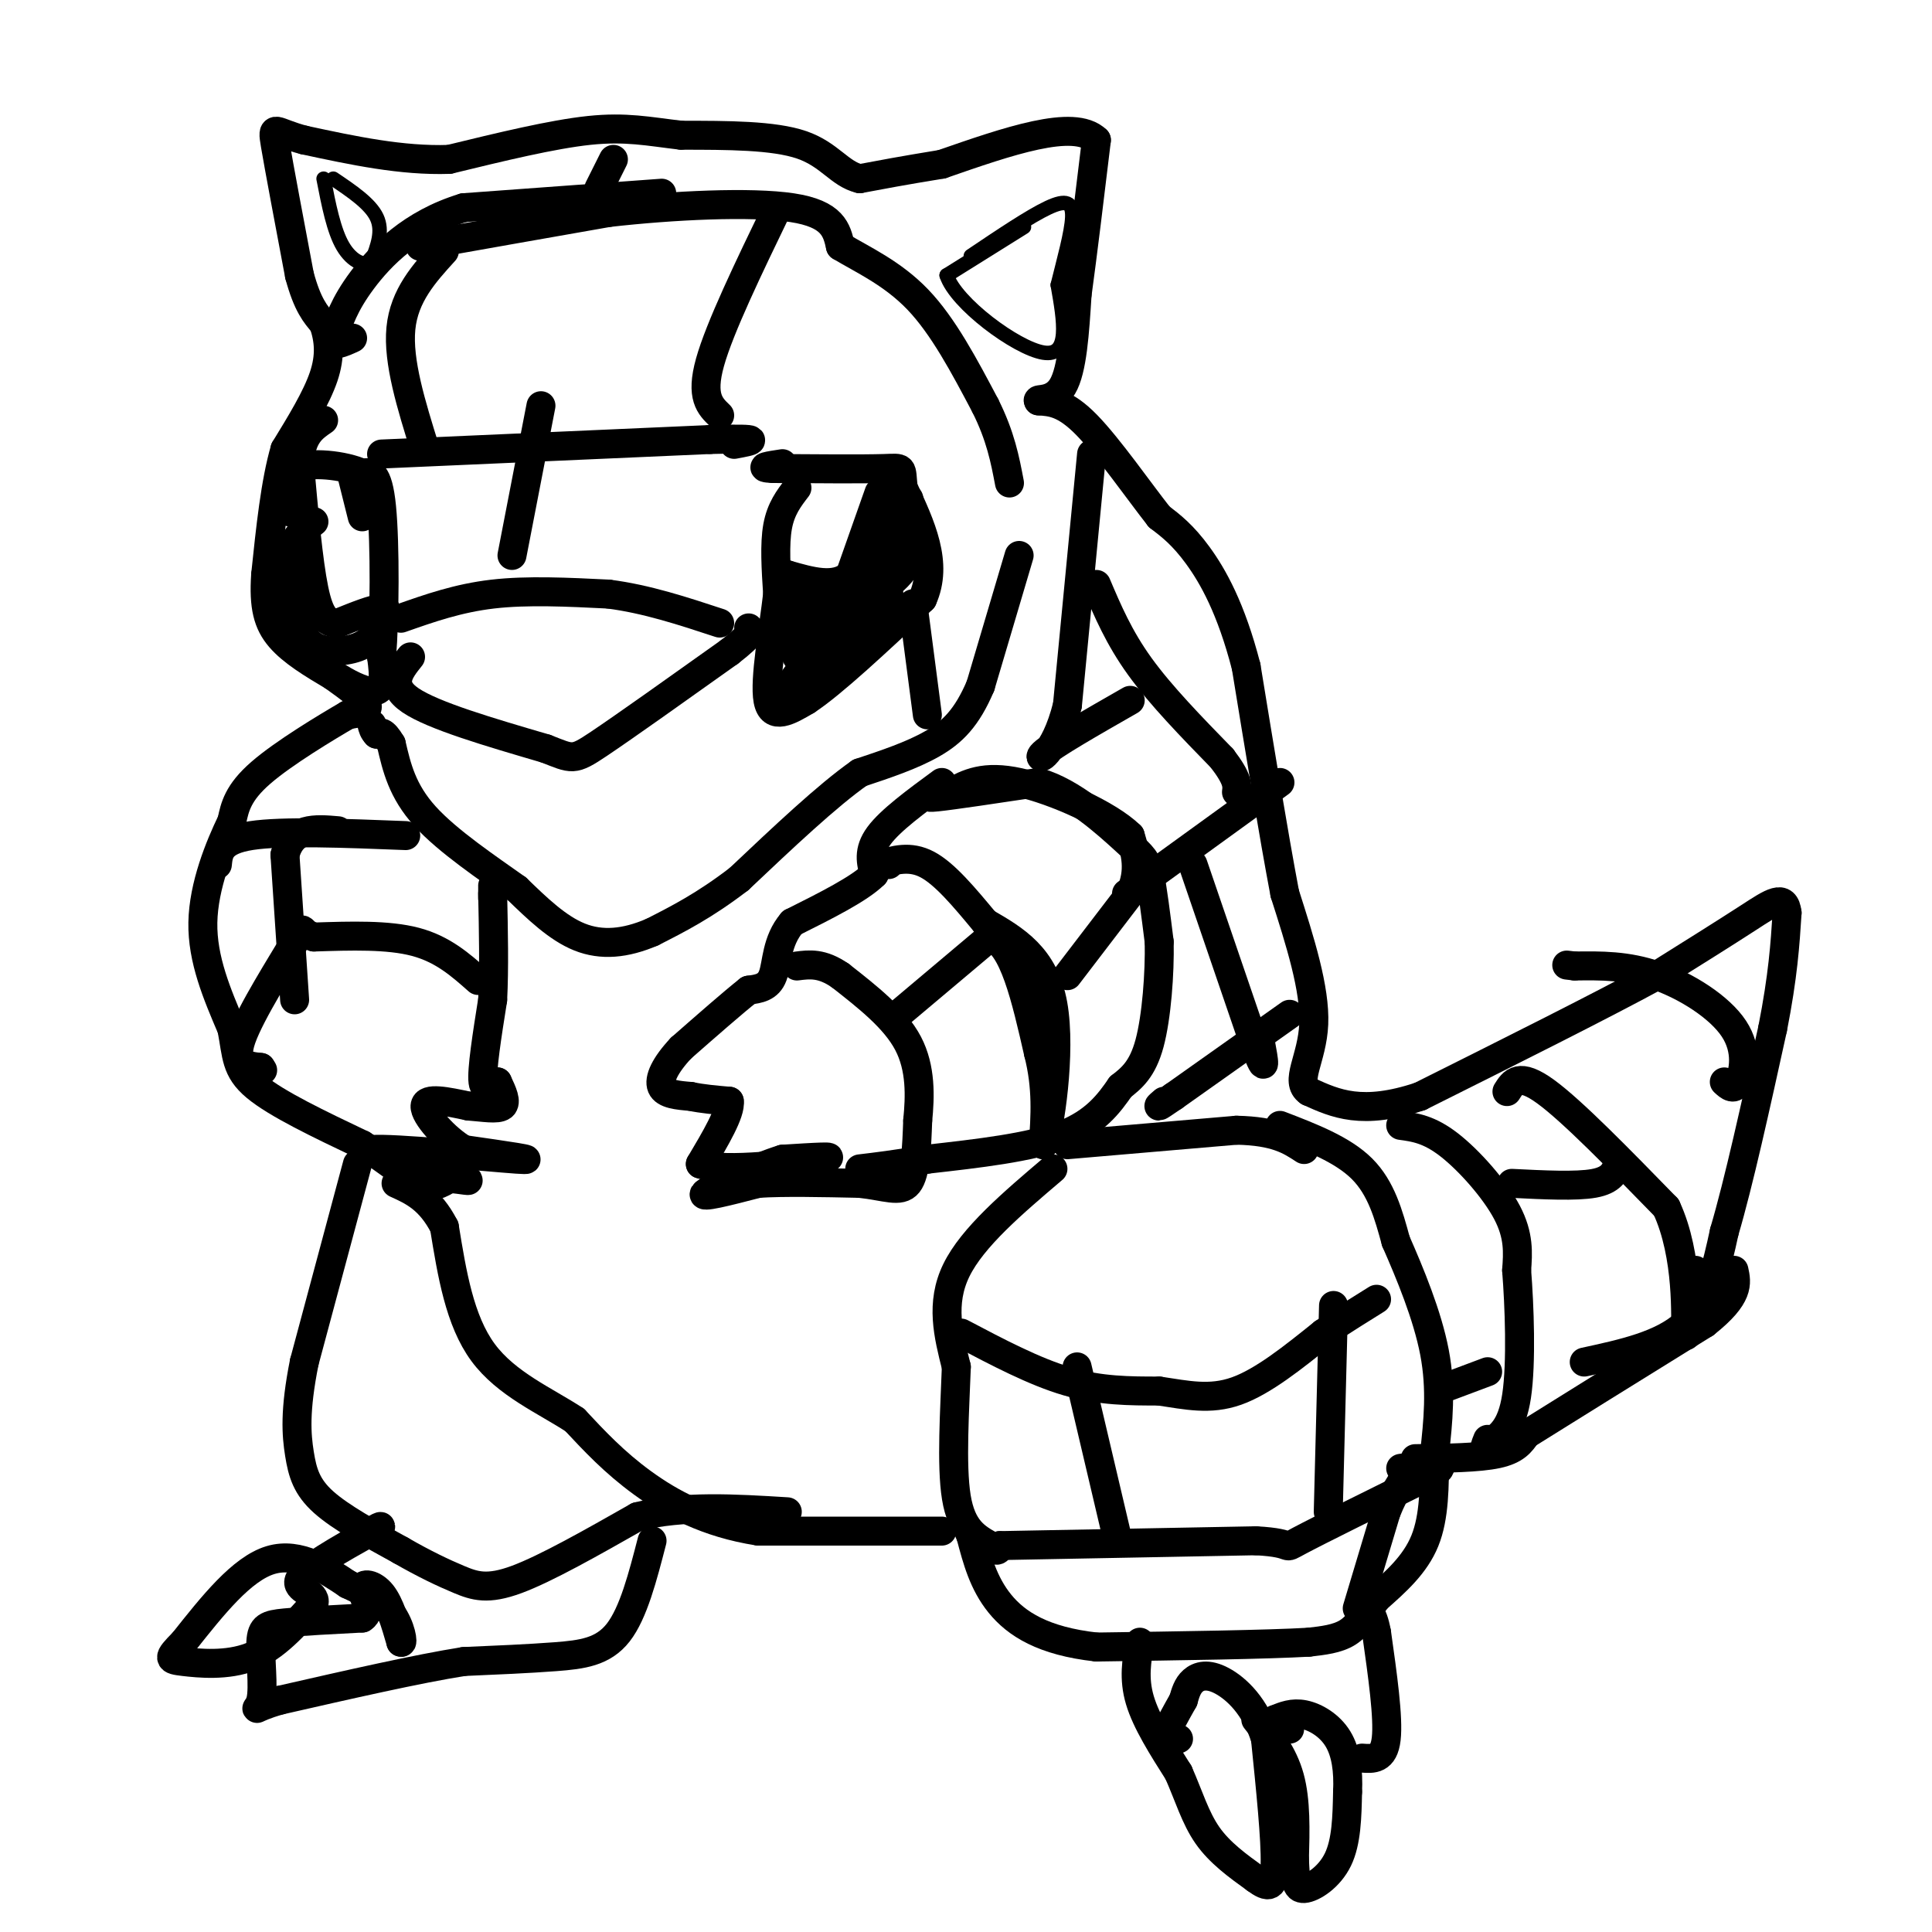 <svg viewBox='0 0 400 400' version='1.1' xmlns='http://www.w3.org/2000/svg' xmlns:xlink='http://www.w3.org/1999/xlink'><g fill='none' stroke='#000000' stroke-width='6' stroke-linecap='round' stroke-linejoin='round'><path d='M87,51c0.000,0.000 5.000,-1.000 5,-1'/><path d='M92,50c6.500,-1.167 20.250,-3.583 34,-6'/><path d='M126,44c13.289,-1.511 29.511,-2.289 38,-1c8.489,1.289 9.244,4.644 10,8'/><path d='M174,51c4.489,2.711 10.711,5.489 16,11c5.289,5.511 9.644,13.756 14,22'/><path d='M204,84c3.167,6.333 4.083,11.167 5,16'/><path d='M211,115c0.000,0.000 -8.000,27.000 -8,27'/><path d='M203,142c-2.800,6.600 -5.800,9.600 -10,12c-4.200,2.400 -9.600,4.200 -15,6'/><path d='M178,160c-6.667,4.667 -15.833,13.333 -25,22'/><path d='M153,182c-7.167,5.500 -12.583,8.250 -18,11'/><path d='M135,193c-5.556,2.378 -10.444,2.822 -15,1c-4.556,-1.822 -8.778,-5.911 -13,-10'/><path d='M107,184c-5.933,-4.222 -14.267,-9.778 -19,-15c-4.733,-5.222 -5.867,-10.111 -7,-15'/><path d='M81,154c-1.667,-2.833 -2.333,-2.417 -3,-2'/><path d='M78,152c-0.667,-0.667 -0.833,-1.333 -1,-2'/><path d='M85,136c-2.333,2.917 -4.667,5.833 0,9c4.667,3.167 16.333,6.583 28,10'/><path d='M113,155c5.600,2.178 5.600,2.622 11,-1c5.400,-3.622 16.200,-11.311 27,-19'/><path d='M151,135c5.167,-4.000 4.583,-4.500 4,-5'/><path d='M189,125c0.000,0.000 3.000,23.000 3,23'/><path d='M195,162c-5.333,3.917 -10.667,7.833 -13,11c-2.333,3.167 -1.667,5.583 -1,8'/><path d='M181,181c-3.000,3.000 -10.000,6.500 -17,10'/><path d='M164,191c-3.311,3.867 -3.089,8.533 -4,11c-0.911,2.467 -2.956,2.733 -5,3'/><path d='M155,205c-3.167,2.500 -8.583,7.250 -14,12'/><path d='M141,217c-3.333,3.556 -4.667,6.444 -4,8c0.667,1.556 3.333,1.778 6,2'/><path d='M143,227c2.333,0.500 5.167,0.750 8,1'/><path d='M151,228c0.333,2.333 -2.833,7.667 -6,13'/><path d='M145,241c4.978,1.800 20.422,-0.200 25,-1c4.578,-0.800 -1.711,-0.400 -8,0'/><path d='M162,240c-5.289,1.644 -14.511,5.756 -16,7c-1.489,1.244 4.756,-0.378 11,-2'/><path d='M157,245c5.333,-0.333 13.167,-0.167 21,0'/><path d='M178,245c5.400,0.578 8.400,2.022 10,0c1.600,-2.022 1.800,-7.511 2,-13'/><path d='M190,232c0.489,-4.956 0.711,-10.844 -2,-16c-2.711,-5.156 -8.356,-9.578 -14,-14'/><path d='M174,202c-3.833,-2.667 -6.417,-2.333 -9,-2'/><path d='M186,210c0.000,0.000 19.000,-16.000 19,-16'/><path d='M205,194c4.833,1.333 7.417,12.667 10,24'/><path d='M215,218c1.833,7.167 1.417,13.083 1,19'/><path d='M216,237c1.222,-2.733 3.778,-19.067 2,-29c-1.778,-9.933 -7.889,-13.467 -14,-17'/><path d='M204,191c-4.400,-5.311 -8.400,-10.089 -12,-12c-3.600,-1.911 -6.800,-0.956 -10,0'/><path d='M182,179c-1.333,0.000 0.333,0.000 2,0'/><path d='M221,202c0.000,0.000 13.000,-17.000 13,-17'/><path d='M234,185c2.167,-4.833 1.083,-8.417 0,-12'/><path d='M234,173c-4.489,-4.400 -15.711,-9.400 -23,-11c-7.289,-1.600 -10.644,0.200 -14,2'/><path d='M197,164c-3.778,0.667 -6.222,1.333 -3,1c3.222,-0.333 12.111,-1.667 21,-3'/><path d='M215,162c7.048,2.000 14.167,8.500 18,12c3.833,3.500 4.381,4.000 5,7c0.619,3.000 1.310,8.500 2,14'/><path d='M240,195c0.133,6.444 -0.533,15.556 -2,21c-1.467,5.444 -3.733,7.222 -6,9'/><path d='M232,225c-2.356,3.400 -5.244,7.400 -12,10c-6.756,2.600 -17.378,3.800 -28,5'/><path d='M192,240c-7.000,1.167 -10.500,1.583 -14,2'/><path d='M218,242c-8.333,7.083 -16.667,14.167 -20,21c-3.333,6.833 -1.667,13.417 0,20'/><path d='M198,283c-0.311,8.667 -1.089,20.333 0,27c1.089,6.667 4.044,8.333 7,10'/><path d='M205,320c1.500,1.667 1.750,0.833 2,0'/><path d='M207,320c9.167,-0.167 31.083,-0.583 53,-1'/><path d='M260,319c9.000,0.467 5.000,2.133 9,0c4.000,-2.133 16.000,-8.067 28,-14'/><path d='M297,305c3.500,-2.500 -1.750,-1.750 -7,-1'/><path d='M275,313c0.000,0.000 1.000,-39.000 1,-39'/><path d='M276,274c0.167,-6.500 0.083,-3.250 0,0'/><path d='M231,317c0.000,0.000 -8.000,-34.000 -8,-34'/><path d='M199,276c7.583,4.000 15.167,8.000 22,10c6.833,2.000 12.917,2.000 19,2'/><path d='M240,288c5.711,0.844 10.489,1.956 16,0c5.511,-1.956 11.756,-6.978 18,-12'/><path d='M274,276c4.833,-3.167 7.917,-5.083 11,-7'/><path d='M265,233c6.500,2.500 13.000,5.000 17,9c4.000,4.000 5.500,9.500 7,15'/><path d='M289,257c2.867,6.511 6.533,15.289 8,23c1.467,7.711 0.733,14.356 0,21'/><path d='M297,301c0.000,6.733 0.000,13.067 -2,18c-2.000,4.933 -6.000,8.467 -10,12'/><path d='M285,331c-2.533,3.333 -3.867,5.667 -6,7c-2.133,1.333 -5.067,1.667 -8,2'/><path d='M271,340c-8.667,0.500 -26.333,0.750 -44,1'/><path d='M227,341c-11.022,-1.222 -16.578,-4.778 -20,-9c-3.422,-4.222 -4.711,-9.111 -6,-14'/><path d='M201,318c-1.000,-2.333 -0.500,-1.167 0,0'/><path d='M236,340c-0.667,3.750 -1.333,7.500 0,12c1.333,4.500 4.667,9.750 8,15'/><path d='M244,367c2.133,4.822 3.467,9.378 6,13c2.533,3.622 6.267,6.311 10,9'/><path d='M260,389c2.533,1.889 3.867,2.111 4,-3c0.133,-5.111 -0.933,-15.556 -2,-26'/><path d='M262,360c-2.012,-6.690 -6.042,-10.417 -9,-12c-2.958,-1.583 -4.845,-1.024 -6,0c-1.155,1.024 -1.577,2.512 -2,4'/><path d='M245,352c-1.333,2.400 -3.667,6.400 -4,8c-0.333,1.600 1.333,0.800 3,0'/><path d='M260,356c2.833,3.583 5.667,7.167 7,12c1.333,4.833 1.167,10.917 1,17'/><path d='M268,385c0.214,4.179 0.250,6.125 2,6c1.750,-0.125 5.214,-2.321 7,-6c1.786,-3.679 1.893,-8.839 2,-14'/><path d='M279,371c0.202,-4.345 -0.292,-8.208 -2,-11c-1.708,-2.792 -4.631,-4.512 -7,-5c-2.369,-0.488 -4.185,0.256 -6,1'/><path d='M264,356c-0.500,0.500 1.250,1.250 3,2'/><path d='M282,364c2.250,0.167 4.500,0.333 5,-4c0.500,-4.333 -0.750,-13.167 -2,-22'/><path d='M285,338c-0.833,-4.500 -1.917,-4.750 -3,-5'/><path d='M281,333c0.000,0.000 6.000,-20.000 6,-20'/><path d='M287,313c2.000,-5.000 4.000,-7.500 6,-10'/><path d='M293,302c6.583,-0.083 13.167,-0.167 17,-1c3.833,-0.833 4.917,-2.417 6,-4'/><path d='M316,297c7.167,-4.500 22.083,-13.750 37,-23'/><path d='M353,274c7.167,-5.667 6.583,-8.333 6,-11'/><path d='M328,282c8.083,-1.750 16.167,-3.500 21,-8c4.833,-4.500 6.417,-11.750 8,-19'/><path d='M357,255c3.000,-10.167 6.500,-26.083 10,-42'/><path d='M367,213c2.167,-11.000 2.583,-17.500 3,-24'/><path d='M370,189c-0.467,-4.044 -3.133,-2.156 -8,1c-4.867,3.156 -11.933,7.578 -19,12'/><path d='M343,202c-11.333,6.167 -30.167,15.583 -49,25'/><path d='M294,227c-12.000,4.000 -17.500,1.500 -23,-1'/><path d='M271,226c-3.089,-2.067 0.689,-6.733 1,-14c0.311,-7.267 -2.844,-17.133 -6,-27'/><path d='M266,185c-2.333,-12.333 -5.167,-29.667 -8,-47'/><path d='M258,138c-3.111,-12.067 -6.889,-18.733 -10,-23c-3.111,-4.267 -5.556,-6.133 -8,-8'/><path d='M240,107c-4.133,-5.244 -10.467,-14.356 -15,-19c-4.533,-4.644 -7.267,-4.822 -10,-5'/><path d='M215,83c-0.578,-0.600 2.978,0.400 5,-3c2.022,-3.400 2.511,-11.200 3,-19'/><path d='M223,61c1.167,-8.500 2.583,-20.250 4,-32'/><path d='M227,29c-4.667,-4.500 -18.333,0.250 -32,5'/><path d='M195,34c-8.167,1.333 -12.583,2.167 -17,3'/><path d='M178,37c-4.200,-1.000 -6.200,-5.000 -12,-7c-5.800,-2.000 -15.400,-2.000 -25,-2'/><path d='M141,28c-6.822,-0.800 -11.378,-1.800 -19,-1c-7.622,0.800 -18.311,3.400 -29,6'/><path d='M93,33c-9.833,0.333 -19.917,-1.833 -30,-4'/><path d='M63,29c-6.222,-1.600 -6.778,-3.600 -6,1c0.778,4.600 2.889,15.800 5,27'/><path d='M62,57c1.667,6.167 3.333,8.083 5,10'/><path d='M67,67c1.133,3.333 1.467,6.667 0,11c-1.467,4.333 -4.733,9.667 -8,15'/><path d='M59,93c-2.000,6.833 -3.000,16.417 -4,26'/><path d='M55,119c-0.444,6.578 0.444,10.022 3,13c2.556,2.978 6.778,5.489 11,8'/><path d='M69,140c3.444,2.489 6.556,4.711 7,6c0.444,1.289 -1.778,1.644 -4,2'/><path d='M72,148c-4.356,2.533 -13.244,7.867 -18,12c-4.756,4.133 -5.378,7.067 -6,10'/><path d='M48,170c-2.533,5.244 -5.867,13.356 -6,21c-0.133,7.644 2.933,14.822 6,22'/><path d='M48,213c1.067,5.556 0.733,8.444 5,12c4.267,3.556 13.133,7.778 22,12'/><path d='M75,237c5.822,3.689 9.378,6.911 12,8c2.622,1.089 4.311,0.044 6,-1'/><path d='M93,244c2.444,0.111 5.556,0.889 3,0c-2.556,-0.889 -10.778,-3.444 -19,-6'/><path d='M77,238c4.200,-0.400 24.200,1.600 30,2c5.800,0.400 -2.600,-0.800 -11,-2'/><path d='M96,238c-3.889,-2.311 -8.111,-7.089 -8,-9c0.111,-1.911 4.556,-0.956 9,0'/><path d='M97,229c3.000,0.222 6.000,0.778 7,0c1.000,-0.778 0.000,-2.889 -1,-5'/><path d='M103,224c-0.911,-0.022 -2.689,2.422 -3,0c-0.311,-2.422 0.844,-9.711 2,-17'/><path d='M102,207c0.333,-6.500 0.167,-14.250 0,-22'/><path d='M102,185c0.000,-3.500 0.000,-1.250 0,1'/><path d='M99,203c-3.667,-3.250 -7.333,-6.500 -13,-8c-5.667,-1.500 -13.333,-1.250 -21,-1'/><path d='M65,194c-3.452,-1.048 -1.583,-3.167 -4,1c-2.417,4.167 -9.119,14.619 -11,20c-1.881,5.381 1.060,5.690 4,6'/><path d='M54,221c0.667,1.000 0.333,0.500 0,0'/><path d='M61,207c0.000,0.000 -2.000,-30.000 -2,-30'/><path d='M59,177c1.500,-5.833 6.250,-5.417 11,-5'/><path d='M84,173c-12.750,-0.500 -25.500,-1.000 -32,0c-6.500,1.000 -6.750,3.500 -7,6'/><path d='M65,108c-2.083,1.583 -4.167,3.167 -5,7c-0.833,3.833 -0.417,9.917 0,16'/><path d='M60,131c3.422,5.467 11.978,11.133 16,12c4.022,0.867 3.511,-3.067 3,-7'/><path d='M79,136c0.644,-7.667 0.756,-23.333 0,-31c-0.756,-7.667 -2.378,-7.333 -4,-7'/><path d='M75,98c-3.689,-1.711 -10.911,-2.489 -14,-1c-3.089,1.489 -2.044,5.244 -1,9'/><path d='M165,101c-1.667,2.167 -3.333,4.333 -4,8c-0.667,3.667 -0.333,8.833 0,14'/><path d='M161,123c-0.800,7.067 -2.800,17.733 -2,22c0.800,4.267 4.400,2.133 8,0'/><path d='M167,145c5.333,-3.500 14.667,-12.250 24,-21'/><path d='M191,124c3.333,-7.333 -0.333,-15.167 -4,-23'/><path d='M187,101c-0.489,-4.467 0.289,-4.133 -4,-4c-4.289,0.133 -13.644,0.067 -23,0'/><path d='M160,97c-3.500,-0.167 -0.750,-0.583 2,-1'/><path d='M182,102c0.000,0.000 -6.000,17.000 -6,17'/><path d='M176,119c-3.167,2.833 -8.083,1.417 -13,0'/><path d='M163,119c-1.833,2.833 0.083,9.917 2,17'/><path d='M165,136c2.089,0.467 6.311,-6.867 7,-8c0.689,-1.133 -2.156,3.933 -5,9'/><path d='M167,137c-2.333,3.356 -5.667,7.244 -3,5c2.667,-2.244 11.333,-10.622 20,-19'/><path d='M184,123c-1.429,-0.655 -15.000,7.208 -16,8c-1.000,0.792 10.571,-5.488 16,-10c5.429,-4.512 4.714,-7.256 4,-10'/><path d='M188,111c-1.837,-0.150 -8.431,4.475 -12,9c-3.569,4.525 -4.115,8.949 -3,10c1.115,1.051 3.890,-1.271 6,-5c2.110,-3.729 3.555,-8.864 5,-14'/><path d='M184,111c2.440,-5.048 6.042,-10.667 3,-6c-3.042,4.667 -12.726,19.619 -17,24c-4.274,4.381 -3.137,-1.810 -2,-8'/><path d='M168,121c-0.833,-0.667 -1.917,1.667 -3,4'/><path d='M62,121c-0.156,4.844 -0.311,9.689 2,12c2.311,2.311 7.089,2.089 10,1c2.911,-1.089 3.956,-3.044 5,-5'/><path d='M79,129c1.178,-1.578 1.622,-3.022 0,-3c-1.622,0.022 -5.311,1.511 -9,3'/><path d='M70,129c-2.378,0.067 -3.822,-1.267 -5,-7c-1.178,-5.733 -2.089,-15.867 -3,-26'/><path d='M62,96c0.333,-5.833 2.667,-7.417 5,-9'/><path d='M73,99c0.000,0.000 2.000,8.000 2,8'/><path d='M83,128c5.917,-2.083 11.833,-4.167 19,-5c7.167,-0.833 15.583,-0.417 24,0'/><path d='M126,123c7.833,1.000 15.417,3.500 23,6'/><path d='M106,115c0.000,0.000 6.000,-31.000 6,-31'/><path d='M79,94c0.000,0.000 68.000,-3.000 68,-3'/><path d='M147,91c12.167,-0.333 8.583,0.333 5,1'/><path d='M149,86c-2.000,-1.917 -4.000,-3.833 -2,-11c2.000,-7.167 8.000,-19.583 14,-32'/><path d='M127,33c0.000,0.000 -3.000,6.000 -3,6'/><path d='M137,40c0.000,0.000 -41.000,3.000 -41,3'/><path d='M96,43c-10.778,3.267 -17.222,9.933 -21,15c-3.778,5.067 -4.889,8.533 -6,12'/><path d='M69,70c-0.333,2.000 1.833,1.000 4,0'/><path d='M92,52c-4.167,4.583 -8.333,9.167 -9,16c-0.667,6.833 2.167,15.917 5,25'/><path d='M74,241c0.000,0.000 -11.000,41.000 -11,41'/><path d='M63,282c-2.036,10.167 -1.625,15.083 -1,19c0.625,3.917 1.464,6.833 5,10c3.536,3.167 9.768,6.583 16,10'/><path d='M83,321c4.774,2.750 8.708,4.625 12,6c3.292,1.375 5.940,2.250 12,0c6.060,-2.250 15.530,-7.625 25,-13'/><path d='M132,314c9.333,-2.333 20.167,-1.667 31,-1'/><path d='M195,317c0.000,0.000 -38.000,0.000 -38,0'/><path d='M157,317c-10.622,-1.644 -18.178,-5.756 -24,-10c-5.822,-4.244 -9.911,-8.622 -14,-13'/><path d='M119,294c-6.044,-3.978 -14.156,-7.422 -19,-14c-4.844,-6.578 -6.422,-16.289 -8,-26'/><path d='M92,254c-3.000,-5.833 -6.500,-7.417 -10,-9'/><path d='M135,319c-1.933,7.489 -3.867,14.978 -7,19c-3.133,4.022 -7.467,4.578 -13,5c-5.533,0.422 -12.267,0.711 -19,1'/><path d='M96,344c-9.500,1.500 -23.750,4.750 -38,8'/><path d='M58,352c-6.756,1.904 -4.646,2.665 -4,0c0.646,-2.665 -0.172,-8.756 0,-12c0.172,-3.244 1.335,-3.641 5,-4c3.665,-0.359 9.833,-0.679 16,-1'/><path d='M75,335c2.286,-1.452 0.000,-4.583 0,-6c0.000,-1.417 2.286,-1.119 4,1c1.714,2.119 2.857,6.060 4,10'/><path d='M83,340c0.578,0.489 0.022,-3.289 -2,-6c-2.022,-2.711 -5.511,-4.356 -9,-6'/><path d='M72,328c-4.156,-2.800 -10.044,-6.800 -16,-5c-5.956,1.800 -11.978,9.400 -18,17'/><path d='M38,340c-3.464,3.464 -3.125,3.625 0,4c3.125,0.375 9.036,0.964 14,-1c4.964,-1.964 8.982,-6.482 13,-11'/><path d='M65,332c0.689,-2.378 -4.089,-2.822 -3,-5c1.089,-2.178 8.044,-6.089 15,-10'/><path d='M77,317c2.667,-1.667 1.833,-0.833 1,0'/><path d='M290,233c2.933,0.400 5.867,0.800 10,4c4.133,3.200 9.467,9.200 12,14c2.533,4.800 2.267,8.400 2,12'/><path d='M314,263c0.578,7.200 1.022,19.200 0,26c-1.022,6.800 -3.511,8.400 -6,10'/><path d='M308,299c-1.000,1.500 -0.500,0.250 0,-1'/><path d='M300,287c0.000,0.000 8.000,-3.000 8,-3'/><path d='M313,245c6.667,0.333 13.333,0.667 17,0c3.667,-0.667 4.333,-2.333 5,-4'/><path d='M335,241c0.833,-0.667 0.417,-0.333 0,0'/><path d='M312,226c1.250,-2.000 2.500,-4.000 8,0c5.500,4.000 15.250,14.000 25,24'/><path d='M345,250c4.689,10.089 3.911,23.311 4,26c0.089,2.689 1.044,-5.156 2,-13'/><path d='M357,224c1.006,0.929 2.012,1.857 3,0c0.988,-1.857 1.958,-6.500 -1,-11c-2.958,-4.500 -9.845,-8.857 -16,-11c-6.155,-2.143 -11.577,-2.071 -17,-2'/><path d='M326,200c-2.833,-0.333 -1.417,-0.167 0,0'/><path d='M226,94c0.000,0.000 -5.000,52.000 -5,52'/><path d='M221,146c-2.689,10.800 -6.911,11.800 -5,10c1.911,-1.800 9.956,-6.400 18,-11'/><path d='M227,121c2.333,5.500 4.667,11.000 9,17c4.333,6.000 10.667,12.500 17,19'/><path d='M253,157c3.333,4.333 3.167,5.667 3,7'/><path d='M265,162c0.000,0.000 -29.000,21.000 -29,21'/><path d='M236,183c-4.833,3.500 -2.417,1.750 0,0'/><path d='M247,179c0.000,0.000 13.000,38.000 13,38'/><path d='M260,217c2.333,6.167 1.667,2.583 1,-1'/><path d='M267,210c0.000,0.000 -24.000,17.000 -24,17'/><path d='M243,227c-4.333,3.000 -3.167,2.000 -2,1'/><path d='M221,237c0.000,0.000 35.000,-3.000 35,-3'/><path d='M256,234c8.167,0.167 11.083,2.083 14,4'/></g>
<g fill='none' stroke='#000000' stroke-width='3' stroke-linecap='round' stroke-linejoin='round'><path d='M212,47c0.000,0.000 -16.000,10.000 -16,10'/><path d='M196,57c1.822,5.733 14.378,15.067 20,16c5.622,0.933 4.311,-6.533 3,-14'/><path d='M219,59c1.250,-5.095 2.875,-10.833 3,-14c0.125,-3.167 -1.250,-3.762 -5,-2c-3.750,1.762 -9.875,5.881 -16,10'/><path d='M69,37c3.833,2.583 7.667,5.167 9,8c1.333,2.833 0.167,5.917 -1,9'/><path d='M77,54c-1.311,1.356 -4.089,0.244 -6,-3c-1.911,-3.244 -2.956,-8.622 -4,-14'/></g>
</svg>